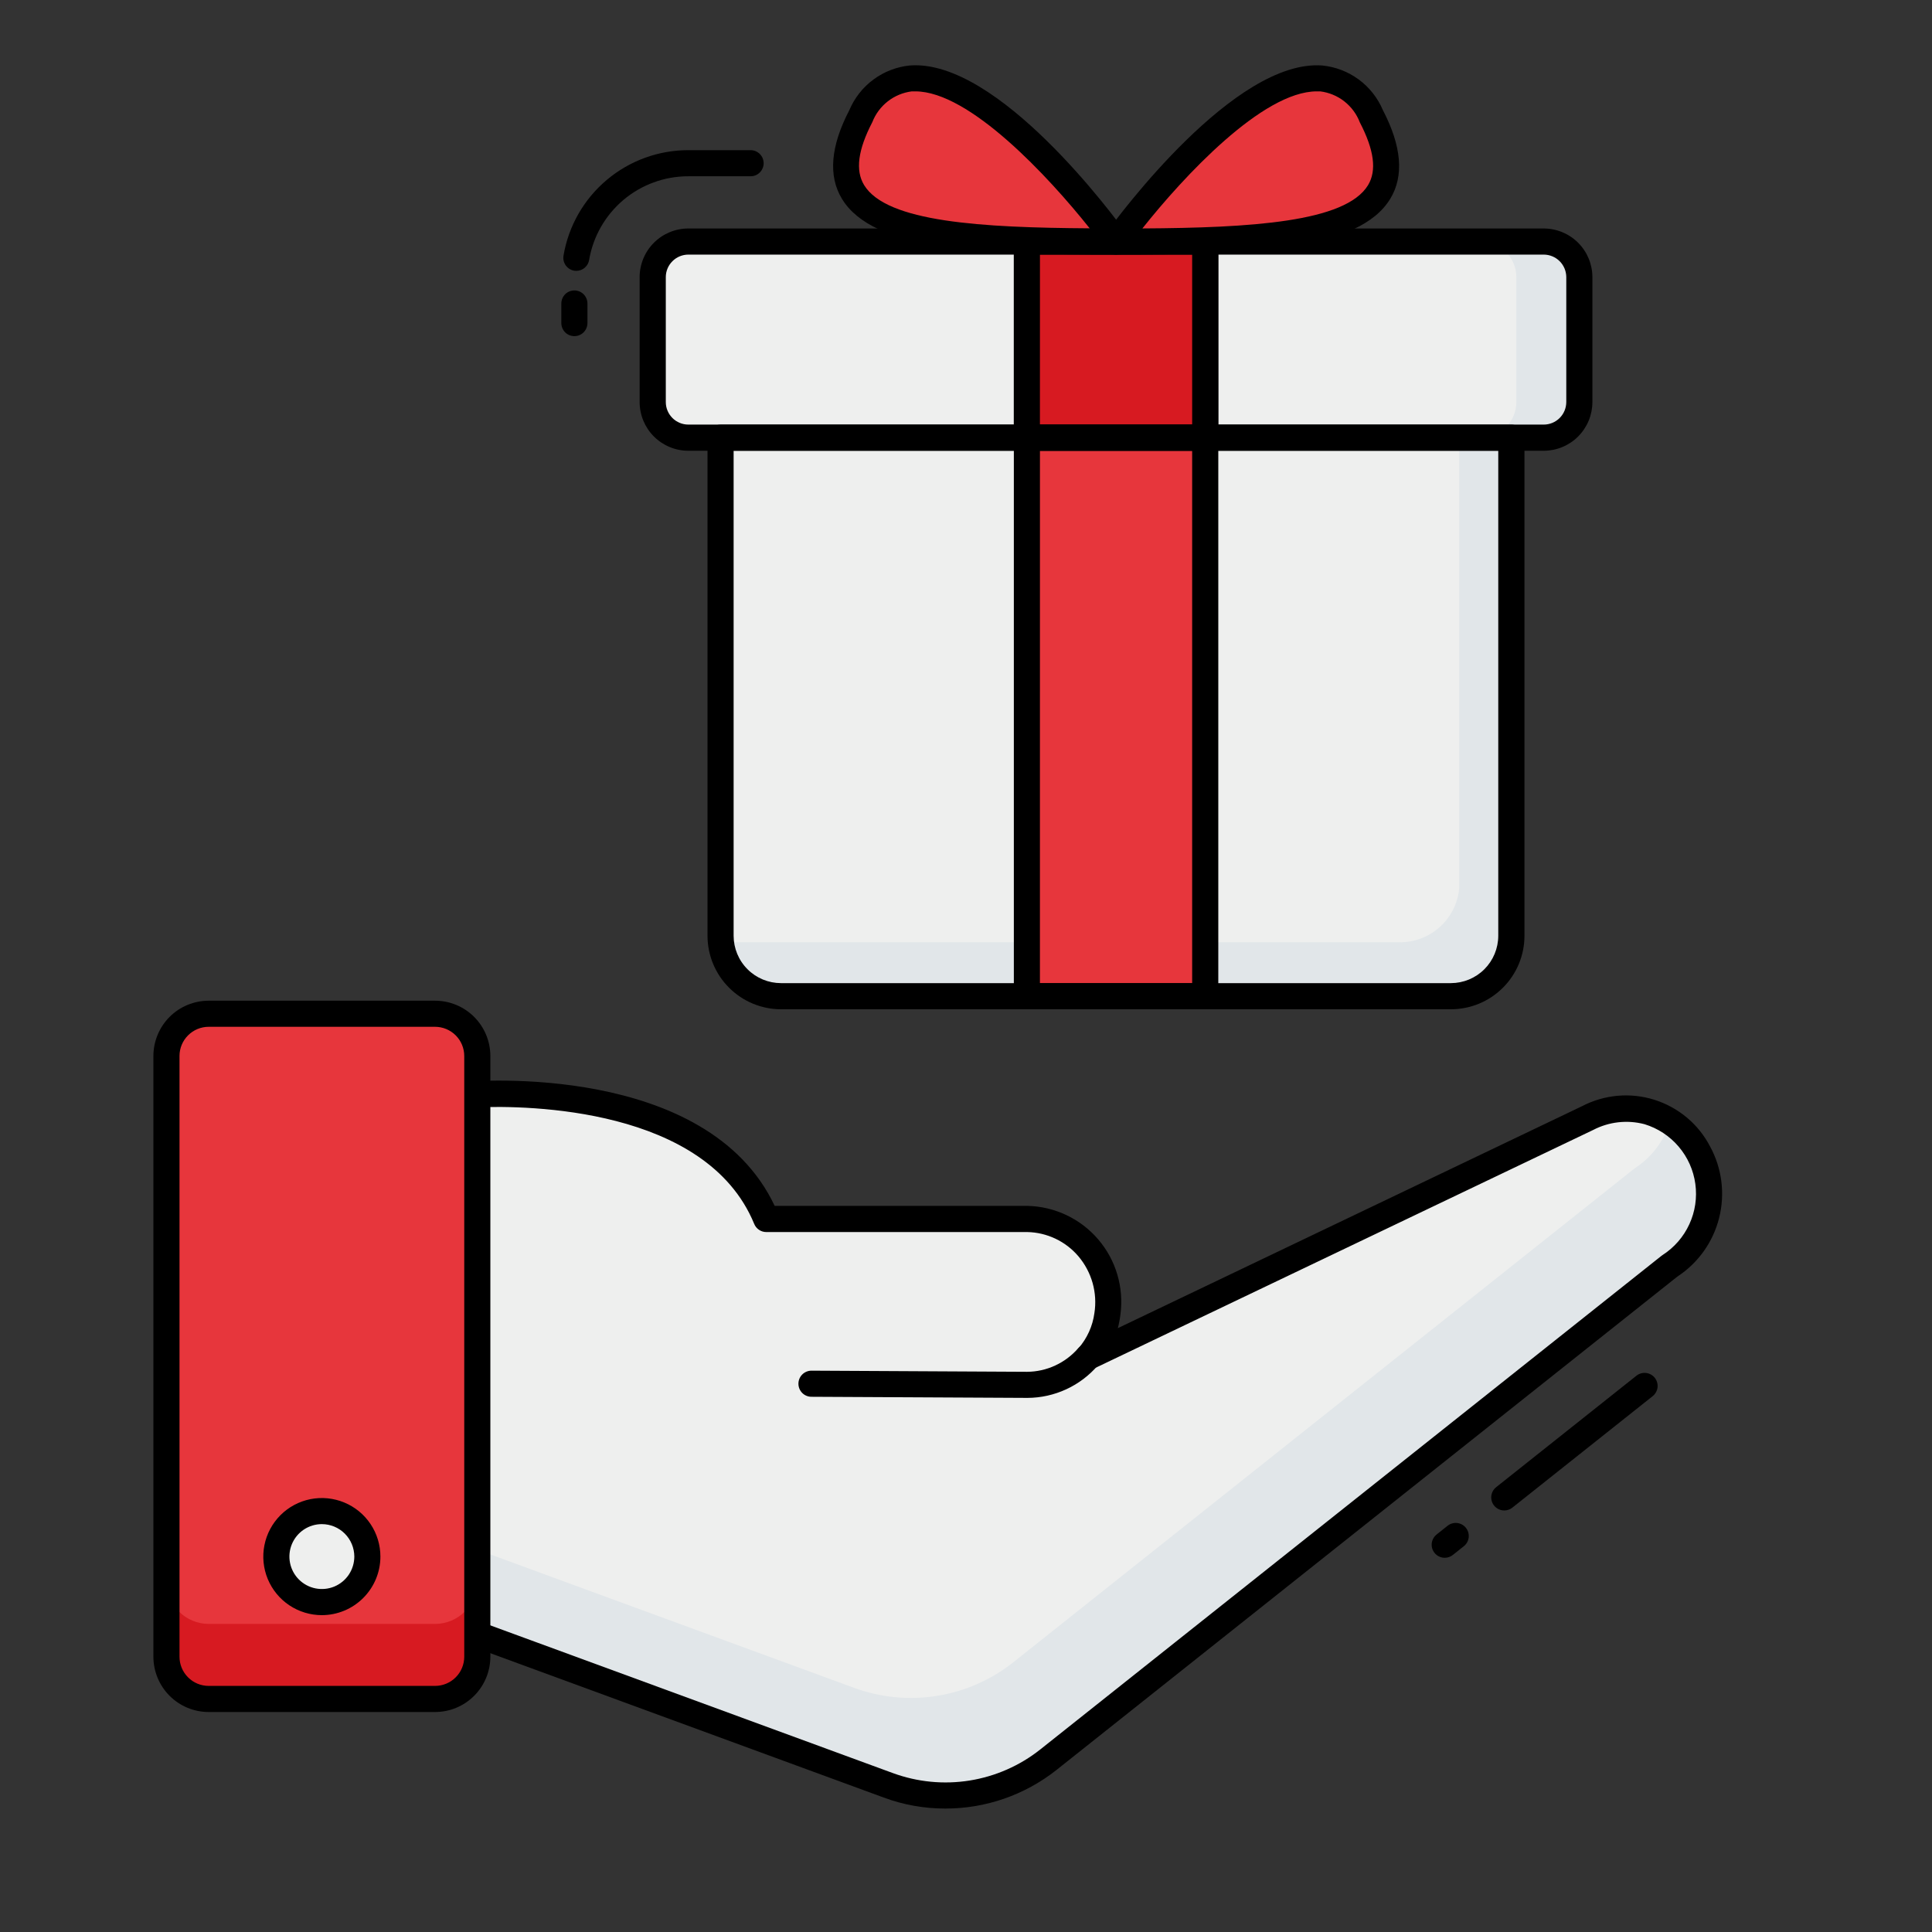 <?xml version="1.0" encoding="UTF-8"?> <svg xmlns="http://www.w3.org/2000/svg" width="68" height="68" viewBox="0 0 68 68" fill="none"><rect x="0" y="0" width="68" height="68" fill="#333333" stroke="none"/> <path d="M36.155 48.741C36.562 48.742 36.964 48.655 37.334 48.486C37.704 48.316 38.033 48.069 38.298 47.76L26.281 48.703L36.155 48.741Z" fill="#EEEFEE"></path> <path d="M36.168 49.201H36.152L26.281 49.162C26.16 49.167 26.041 49.123 25.951 49.04C25.862 48.957 25.809 48.842 25.805 48.72C25.8 48.598 25.844 48.479 25.927 48.39C26.01 48.3 26.125 48.248 26.247 48.243L38.267 47.302C38.358 47.294 38.449 47.314 38.528 47.359C38.608 47.404 38.672 47.471 38.712 47.553C38.754 47.635 38.77 47.726 38.758 47.817C38.747 47.907 38.71 47.992 38.65 48.061C38.343 48.419 37.962 48.705 37.533 48.902C37.105 49.099 36.639 49.2 36.168 49.201Z" fill="black"></path> <path d="M58.764 44.559L36.894 61.94C36.113 62.561 35.184 62.97 34.199 63.127C33.213 63.284 32.203 63.185 31.268 62.838L16.381 57.375V38.537C16.381 38.537 24.868 37.791 26.971 42.904H36.168C36.577 42.916 36.978 43.013 37.347 43.189C37.716 43.365 38.043 43.617 38.309 43.928C38.574 44.239 38.77 44.602 38.886 44.994C39.002 45.386 39.034 45.798 38.98 46.203L38.971 46.277C38.898 46.825 38.664 47.34 38.3 47.756L55.87 39.357C56.556 39.011 57.35 38.944 58.085 39.17C58.819 39.396 59.438 39.898 59.812 40.569C60.186 41.241 60.285 42.031 60.09 42.775C59.895 43.518 59.42 44.157 58.764 44.559Z" fill="#EEEFEE"></path> <path d="M58.765 44.558L36.895 61.944C36.111 62.564 35.182 62.971 34.195 63.127C33.209 63.284 32.198 63.183 31.262 62.836L16.385 57.377V54.391L30.04 59.399C30.975 59.746 31.983 59.847 32.968 59.691C33.954 59.535 34.882 59.127 35.663 58.508L57.534 41.122C58.128 40.74 58.567 40.161 58.774 39.486C59.199 39.759 59.548 40.135 59.789 40.579C60.031 41.022 60.157 41.52 60.156 42.025C60.155 42.53 60.027 43.026 59.784 43.469C59.541 43.912 59.191 44.286 58.765 44.558Z" fill="#E1E6E9"></path> <path d="M38.298 47.76C38.033 48.069 37.704 48.316 37.334 48.486C36.964 48.655 36.562 48.742 36.155 48.741L28.563 48.703" fill="#EEEFEE"></path> <path d="M36.168 49.201H36.152L28.561 49.162C28.439 49.162 28.322 49.114 28.236 49.028C28.15 48.941 28.102 48.825 28.102 48.703C28.102 48.581 28.15 48.464 28.236 48.378C28.322 48.292 28.439 48.243 28.561 48.243L36.153 48.283C36.494 48.28 36.83 48.205 37.139 48.062C37.448 47.919 37.724 47.713 37.947 47.456C38.028 47.367 38.14 47.314 38.259 47.307C38.379 47.3 38.496 47.34 38.587 47.418C38.677 47.496 38.734 47.607 38.744 47.726C38.754 47.846 38.718 47.964 38.642 48.057C38.336 48.414 37.956 48.701 37.529 48.898C37.102 49.095 36.638 49.199 36.168 49.201Z" fill="black"></path> <path d="M25.363 15.405V32.937C25.363 33.501 25.587 34.041 25.985 34.44C26.384 34.839 26.925 35.063 27.489 35.063H51.068C51.632 35.063 52.173 34.839 52.572 34.44C52.971 34.041 53.195 33.501 53.195 32.937V15.405H25.363Z" fill="#EEEFEE"></path> <path d="M53.197 15.41V32.934C53.197 33.498 52.973 34.039 52.575 34.438C52.178 34.838 51.638 35.063 51.074 35.066H27.494C26.966 35.064 26.457 34.867 26.065 34.512C25.673 34.158 25.426 33.671 25.372 33.145C25.464 33.154 25.565 33.164 25.657 33.164H49.236C49.763 33.174 50.275 32.985 50.669 32.634C51.062 32.283 51.309 31.796 51.359 31.271V15.64L53.197 15.41Z" fill="#E1E6E9"></path> <path d="M54.335 8.502H24.227C23.535 8.502 22.975 9.063 22.975 9.754V14.153C22.975 14.845 23.535 15.406 24.227 15.406H54.335C55.026 15.406 55.587 14.845 55.587 14.153V9.754C55.587 9.063 55.026 8.502 54.335 8.502Z" fill="#EEEFEE"></path> <path d="M55.585 9.75V14.151C55.585 14.484 55.454 14.803 55.219 15.038C54.985 15.274 54.668 15.408 54.335 15.41H52.111C52.445 15.41 52.765 15.277 53.001 15.041C53.237 14.805 53.37 14.485 53.37 14.151V9.75C53.37 9.585 53.337 9.422 53.273 9.27C53.21 9.118 53.117 8.98 53 8.864C52.883 8.748 52.745 8.656 52.592 8.593C52.44 8.531 52.276 8.499 52.111 8.5H54.335C54.667 8.5 54.984 8.632 55.219 8.866C55.453 9.101 55.585 9.418 55.585 9.75Z" fill="#E1E6E9"></path> <path d="M36.142 8.502H42.419V35.063H36.142V8.502Z" fill="#E7363C"></path> <path d="M42.42 35.523H36.143C36.022 35.523 35.905 35.474 35.819 35.388C35.732 35.302 35.684 35.185 35.684 35.063V8.502C35.684 8.38 35.732 8.263 35.819 8.177C35.905 8.091 36.022 8.042 36.143 8.042H42.42C42.542 8.042 42.659 8.091 42.745 8.177C42.832 8.263 42.88 8.38 42.88 8.502V35.059C42.881 35.12 42.869 35.18 42.846 35.236C42.823 35.292 42.789 35.344 42.747 35.387C42.704 35.43 42.653 35.464 42.597 35.488C42.541 35.511 42.48 35.523 42.42 35.523ZM36.602 34.604H41.96V8.961H36.603L36.602 34.604Z" fill="black"></path> <path d="M36.142 8.502H42.419V15.406H36.142V8.502Z" fill="#D71A21"></path> <path d="M42.42 15.865H36.143C36.022 15.865 35.905 15.817 35.819 15.731C35.732 15.644 35.684 15.528 35.684 15.406V8.502C35.684 8.38 35.732 8.263 35.819 8.177C35.905 8.091 36.022 8.042 36.143 8.042H42.42C42.542 8.042 42.659 8.091 42.745 8.177C42.832 8.263 42.88 8.38 42.88 8.502V15.406C42.88 15.466 42.868 15.526 42.845 15.582C42.822 15.638 42.788 15.688 42.745 15.731C42.702 15.774 42.652 15.807 42.596 15.831C42.54 15.854 42.48 15.865 42.42 15.865ZM36.602 14.946H41.96V8.961H36.603L36.602 14.946Z" fill="black"></path> <path d="M33.269 63.655C32.531 63.656 31.798 63.525 31.105 63.268L16.219 57.806C16.13 57.774 16.054 57.715 16 57.638C15.946 57.561 15.917 57.469 15.917 57.375V38.538C15.917 38.422 15.96 38.311 16.037 38.226C16.115 38.141 16.222 38.088 16.336 38.078C16.689 38.046 24.882 37.388 27.266 42.443H36.168C36.642 42.454 37.108 42.565 37.536 42.768C37.965 42.971 38.345 43.262 38.653 43.622C38.962 43.982 39.191 44.403 39.325 44.857C39.46 45.312 39.498 45.789 39.436 46.259C39.416 46.424 39.386 46.587 39.344 46.747L55.679 38.936C56.068 38.733 56.493 38.608 56.931 38.568C57.368 38.529 57.809 38.577 58.227 38.708C58.646 38.84 59.035 39.053 59.372 39.334C59.709 39.616 59.986 39.962 60.189 40.352C60.608 41.121 60.721 42.02 60.507 42.869C60.293 43.719 59.767 44.456 59.033 44.935L37.177 62.303C36.064 63.181 34.687 63.658 33.269 63.655ZM16.84 57.054L31.427 62.407C32.289 62.723 33.219 62.814 34.126 62.669C35.033 62.524 35.889 62.149 36.609 61.579L58.479 44.2L58.517 44.173C58.928 43.909 59.255 43.533 59.459 43.089C59.664 42.645 59.737 42.152 59.67 41.668C59.604 41.184 59.4 40.729 59.083 40.357C58.766 39.984 58.35 39.711 57.882 39.568C57.274 39.408 56.628 39.481 56.07 39.773L38.502 48.17C38.407 48.216 38.299 48.227 38.197 48.203C38.094 48.178 38.003 48.119 37.939 48.035C37.875 47.951 37.842 47.848 37.845 47.742C37.848 47.637 37.888 47.535 37.957 47.456C38.262 47.107 38.457 46.677 38.519 46.218C38.575 45.864 38.553 45.501 38.456 45.156C38.358 44.811 38.188 44.491 37.956 44.217C37.734 43.956 37.459 43.745 37.149 43.598C36.839 43.451 36.502 43.371 36.159 43.364H26.97C26.879 43.364 26.79 43.337 26.715 43.286C26.639 43.235 26.58 43.163 26.546 43.079C24.856 38.966 18.534 38.91 16.84 38.972V57.054Z" fill="black"></path> <path d="M15.312 35.681H7.344C6.524 35.681 5.858 36.346 5.858 37.166V58.312C5.858 59.132 6.524 59.798 7.344 59.798H15.312C16.133 59.798 16.798 59.132 16.798 58.312V37.166C16.798 36.346 16.133 35.681 15.312 35.681Z" fill="#E7363C"></path> <path d="M16.798 55.668V58.315C16.798 58.51 16.759 58.703 16.684 58.883C16.609 59.063 16.5 59.226 16.361 59.364C16.223 59.501 16.059 59.61 15.878 59.684C15.698 59.758 15.505 59.795 15.309 59.794H7.342C7.148 59.794 6.956 59.756 6.776 59.682C6.597 59.607 6.433 59.498 6.296 59.361C6.159 59.224 6.05 59.06 5.975 58.881C5.901 58.701 5.863 58.509 5.863 58.315V55.668C5.863 56.061 6.018 56.439 6.295 56.718C6.573 56.997 6.949 57.155 7.342 57.157H15.309C15.704 57.157 16.083 57 16.362 56.721C16.641 56.441 16.798 56.063 16.798 55.668Z" fill="#D71A21"></path> <path d="M11.328 56.388C12.213 56.388 12.93 55.671 12.93 54.787C12.93 53.902 12.213 53.185 11.328 53.185C10.444 53.185 9.727 53.902 9.727 54.787C9.727 55.671 10.444 56.388 11.328 56.388Z" fill="#EEEFEE"></path> <path d="M11.328 56.848C10.921 56.848 10.522 56.727 10.183 56.501C9.844 56.274 9.58 55.952 9.424 55.576C9.268 55.199 9.227 54.785 9.307 54.385C9.386 53.985 9.583 53.618 9.871 53.329C10.159 53.041 10.527 52.845 10.926 52.765C11.326 52.686 11.741 52.727 12.117 52.883C12.494 53.039 12.816 53.303 13.042 53.642C13.269 53.981 13.389 54.379 13.389 54.787C13.389 55.333 13.171 55.857 12.785 56.243C12.399 56.63 11.875 56.847 11.328 56.848ZM11.328 53.644C11.102 53.644 10.882 53.711 10.694 53.836C10.506 53.962 10.36 54.14 10.273 54.349C10.187 54.557 10.164 54.787 10.208 55.008C10.252 55.23 10.361 55.434 10.52 55.593C10.68 55.753 10.883 55.862 11.105 55.906C11.326 55.95 11.556 55.928 11.765 55.842C11.974 55.755 12.152 55.609 12.278 55.421C12.403 55.233 12.47 55.013 12.471 54.787C12.47 54.484 12.35 54.193 12.136 53.979C11.922 53.765 11.631 53.644 11.328 53.644Z" fill="black"></path> <path d="M15.313 60.257H7.344C6.829 60.257 6.334 60.052 5.969 59.687C5.605 59.322 5.4 58.828 5.399 58.312V37.166C5.4 36.651 5.605 36.156 5.969 35.791C6.334 35.427 6.829 35.222 7.344 35.221H15.313C15.829 35.222 16.324 35.427 16.688 35.791C17.053 36.156 17.258 36.651 17.259 37.166V58.312C17.258 58.828 17.053 59.322 16.688 59.687C16.324 60.052 15.829 60.257 15.313 60.257ZM7.344 36.14C7.072 36.14 6.811 36.249 6.619 36.441C6.426 36.633 6.318 36.894 6.318 37.166V58.312C6.318 58.584 6.426 58.845 6.619 59.037C6.811 59.23 7.072 59.338 7.344 59.338H15.313C15.585 59.338 15.846 59.23 16.039 59.037C16.231 58.845 16.34 58.584 16.34 58.312V37.166C16.34 36.894 16.231 36.633 16.039 36.441C15.846 36.249 15.585 36.14 15.313 36.14H7.344Z" fill="black"></path> <path d="M51.07 35.523H27.491C26.805 35.523 26.147 35.25 25.662 34.765C25.176 34.281 24.903 33.623 24.902 32.937V15.406C24.902 15.284 24.951 15.167 25.037 15.081C25.123 14.995 25.24 14.946 25.362 14.946H53.197C53.319 14.946 53.435 14.995 53.522 15.081C53.608 15.167 53.656 15.284 53.656 15.406V32.937C53.656 33.622 53.383 34.28 52.898 34.764C52.413 35.249 51.756 35.522 51.07 35.523ZM25.821 15.865V32.937C25.822 33.378 25.997 33.802 26.31 34.114C26.622 34.427 27.046 34.602 27.487 34.603H51.067C51.508 34.602 51.932 34.427 52.245 34.114C52.557 33.802 52.733 33.379 52.734 32.937V15.865H25.821Z" fill="black"></path> <path d="M54.335 15.865H24.227C23.773 15.865 23.337 15.685 23.015 15.363C22.694 15.042 22.513 14.606 22.513 14.151V9.754C22.514 9.3 22.694 8.865 23.015 8.544C23.336 8.223 23.771 8.043 24.225 8.042H54.335C54.788 8.043 55.224 8.223 55.545 8.544C55.866 8.865 56.046 9.3 56.047 9.754V14.151C56.047 14.606 55.866 15.041 55.545 15.363C55.224 15.684 54.789 15.865 54.335 15.865ZM24.227 8.961C24.017 8.962 23.815 9.045 23.667 9.194C23.518 9.343 23.434 9.544 23.434 9.754V14.151C23.434 14.362 23.518 14.563 23.667 14.712C23.815 14.861 24.017 14.944 24.227 14.944H54.335C54.545 14.944 54.746 14.861 54.895 14.712C55.044 14.563 55.127 14.362 55.128 14.151V9.754C55.127 9.544 55.044 9.343 54.895 9.194C54.746 9.045 54.545 8.962 54.335 8.961H24.227Z" fill="black"></path> <path d="M39.281 8.502C39.281 8.502 32.728 -0.581 30.294 4.091C28.134 8.243 33.023 8.502 39.281 8.502Z" fill="#E7363C"></path> <path d="M39.281 8.961C34.488 8.961 30.735 8.816 29.632 6.995C29.146 6.193 29.233 5.146 29.892 3.881C30.073 3.45 30.367 3.075 30.744 2.798C31.12 2.52 31.565 2.349 32.031 2.304C35.127 2.077 39.203 7.602 39.658 8.232C39.707 8.301 39.736 8.382 39.743 8.466C39.749 8.55 39.732 8.635 39.694 8.71C39.655 8.785 39.597 8.848 39.525 8.892C39.453 8.937 39.37 8.96 39.286 8.96L39.281 8.961ZM32.218 3.216C32.176 3.216 32.134 3.216 32.092 3.216C31.784 3.255 31.492 3.376 31.247 3.567C31.003 3.758 30.814 4.012 30.702 4.301C30.196 5.274 30.101 5.998 30.413 6.513C31.204 7.816 34.541 8.013 38.353 8.036C36.91 6.222 34.123 3.216 32.218 3.216Z" fill="black"></path> <path d="M39.281 8.502C39.281 8.502 45.834 -0.581 48.268 4.091C50.427 8.243 45.538 8.502 39.281 8.502Z" fill="#E7363C"></path> <path d="M39.281 8.961C39.197 8.961 39.114 8.938 39.042 8.893C38.97 8.849 38.911 8.786 38.873 8.711C38.834 8.636 38.818 8.551 38.824 8.467C38.83 8.383 38.86 8.302 38.909 8.233C39.364 7.603 43.455 2.077 46.536 2.305C47.002 2.35 47.446 2.521 47.823 2.798C48.2 3.076 48.494 3.45 48.675 3.881C49.333 5.145 49.422 6.192 48.934 6.994C47.829 8.816 44.074 8.961 39.281 8.961ZM46.344 3.216C44.437 3.216 41.651 6.222 40.209 8.04C44.02 8.018 47.358 7.821 48.15 6.518C48.462 6.002 48.367 5.279 47.861 4.306C47.75 4.015 47.561 3.76 47.316 3.568C47.071 3.376 46.778 3.255 46.469 3.216C46.428 3.216 46.386 3.216 46.344 3.216Z" fill="black"></path> <path d="M52.947 53.163C52.851 53.164 52.758 53.134 52.68 53.079C52.602 53.024 52.543 52.946 52.511 52.855C52.48 52.765 52.477 52.668 52.504 52.576C52.53 52.484 52.585 52.403 52.66 52.344L57.599 48.419C57.694 48.344 57.816 48.31 57.936 48.324C58.057 48.338 58.167 48.399 58.243 48.494C58.318 48.589 58.353 48.711 58.34 48.831C58.326 48.952 58.265 49.062 58.171 49.138L53.231 53.063C53.15 53.128 53.05 53.163 52.947 53.163Z" fill="black"></path> <path d="M50.85 54.829C50.755 54.829 50.662 54.8 50.584 54.745C50.506 54.69 50.447 54.611 50.415 54.521C50.384 54.431 50.381 54.333 50.408 54.242C50.434 54.15 50.489 54.069 50.564 54.009L50.949 53.703C50.996 53.665 51.05 53.637 51.108 53.62C51.166 53.603 51.227 53.598 51.288 53.605C51.348 53.612 51.406 53.63 51.459 53.66C51.512 53.689 51.559 53.728 51.596 53.776C51.634 53.823 51.662 53.878 51.678 53.936C51.695 53.994 51.7 54.055 51.693 54.115C51.686 54.175 51.667 54.233 51.637 54.286C51.608 54.339 51.568 54.385 51.52 54.423L51.135 54.729C51.054 54.793 50.954 54.829 50.85 54.829Z" fill="black"></path> <path d="M20.216 11.831C20.094 11.831 19.977 11.783 19.891 11.697C19.805 11.61 19.757 11.493 19.757 11.372V10.682C19.757 10.561 19.805 10.444 19.891 10.357C19.977 10.271 20.094 10.223 20.216 10.223C20.338 10.223 20.455 10.271 20.541 10.357C20.627 10.444 20.676 10.561 20.676 10.682V11.372C20.676 11.493 20.627 11.61 20.541 11.697C20.455 11.783 20.338 11.831 20.216 11.831Z" fill="black"></path> <path d="M20.287 9.533C20.26 9.533 20.234 9.531 20.208 9.527C20.149 9.517 20.092 9.495 20.041 9.463C19.99 9.43 19.946 9.388 19.911 9.339C19.876 9.29 19.851 9.234 19.838 9.175C19.825 9.116 19.823 9.055 19.834 8.996C20.009 7.958 20.547 7.016 21.351 6.337C22.155 5.657 23.174 5.285 24.227 5.285H26.419C26.54 5.285 26.657 5.334 26.743 5.42C26.829 5.506 26.878 5.623 26.878 5.745C26.878 5.867 26.829 5.983 26.743 6.07C26.657 6.156 26.54 6.204 26.419 6.204H24.227C23.39 6.203 22.58 6.499 21.941 7.038C21.302 7.578 20.874 8.327 20.735 9.152C20.717 9.258 20.662 9.354 20.58 9.424C20.498 9.494 20.394 9.532 20.287 9.533Z" fill="black"></path> </svg> 
